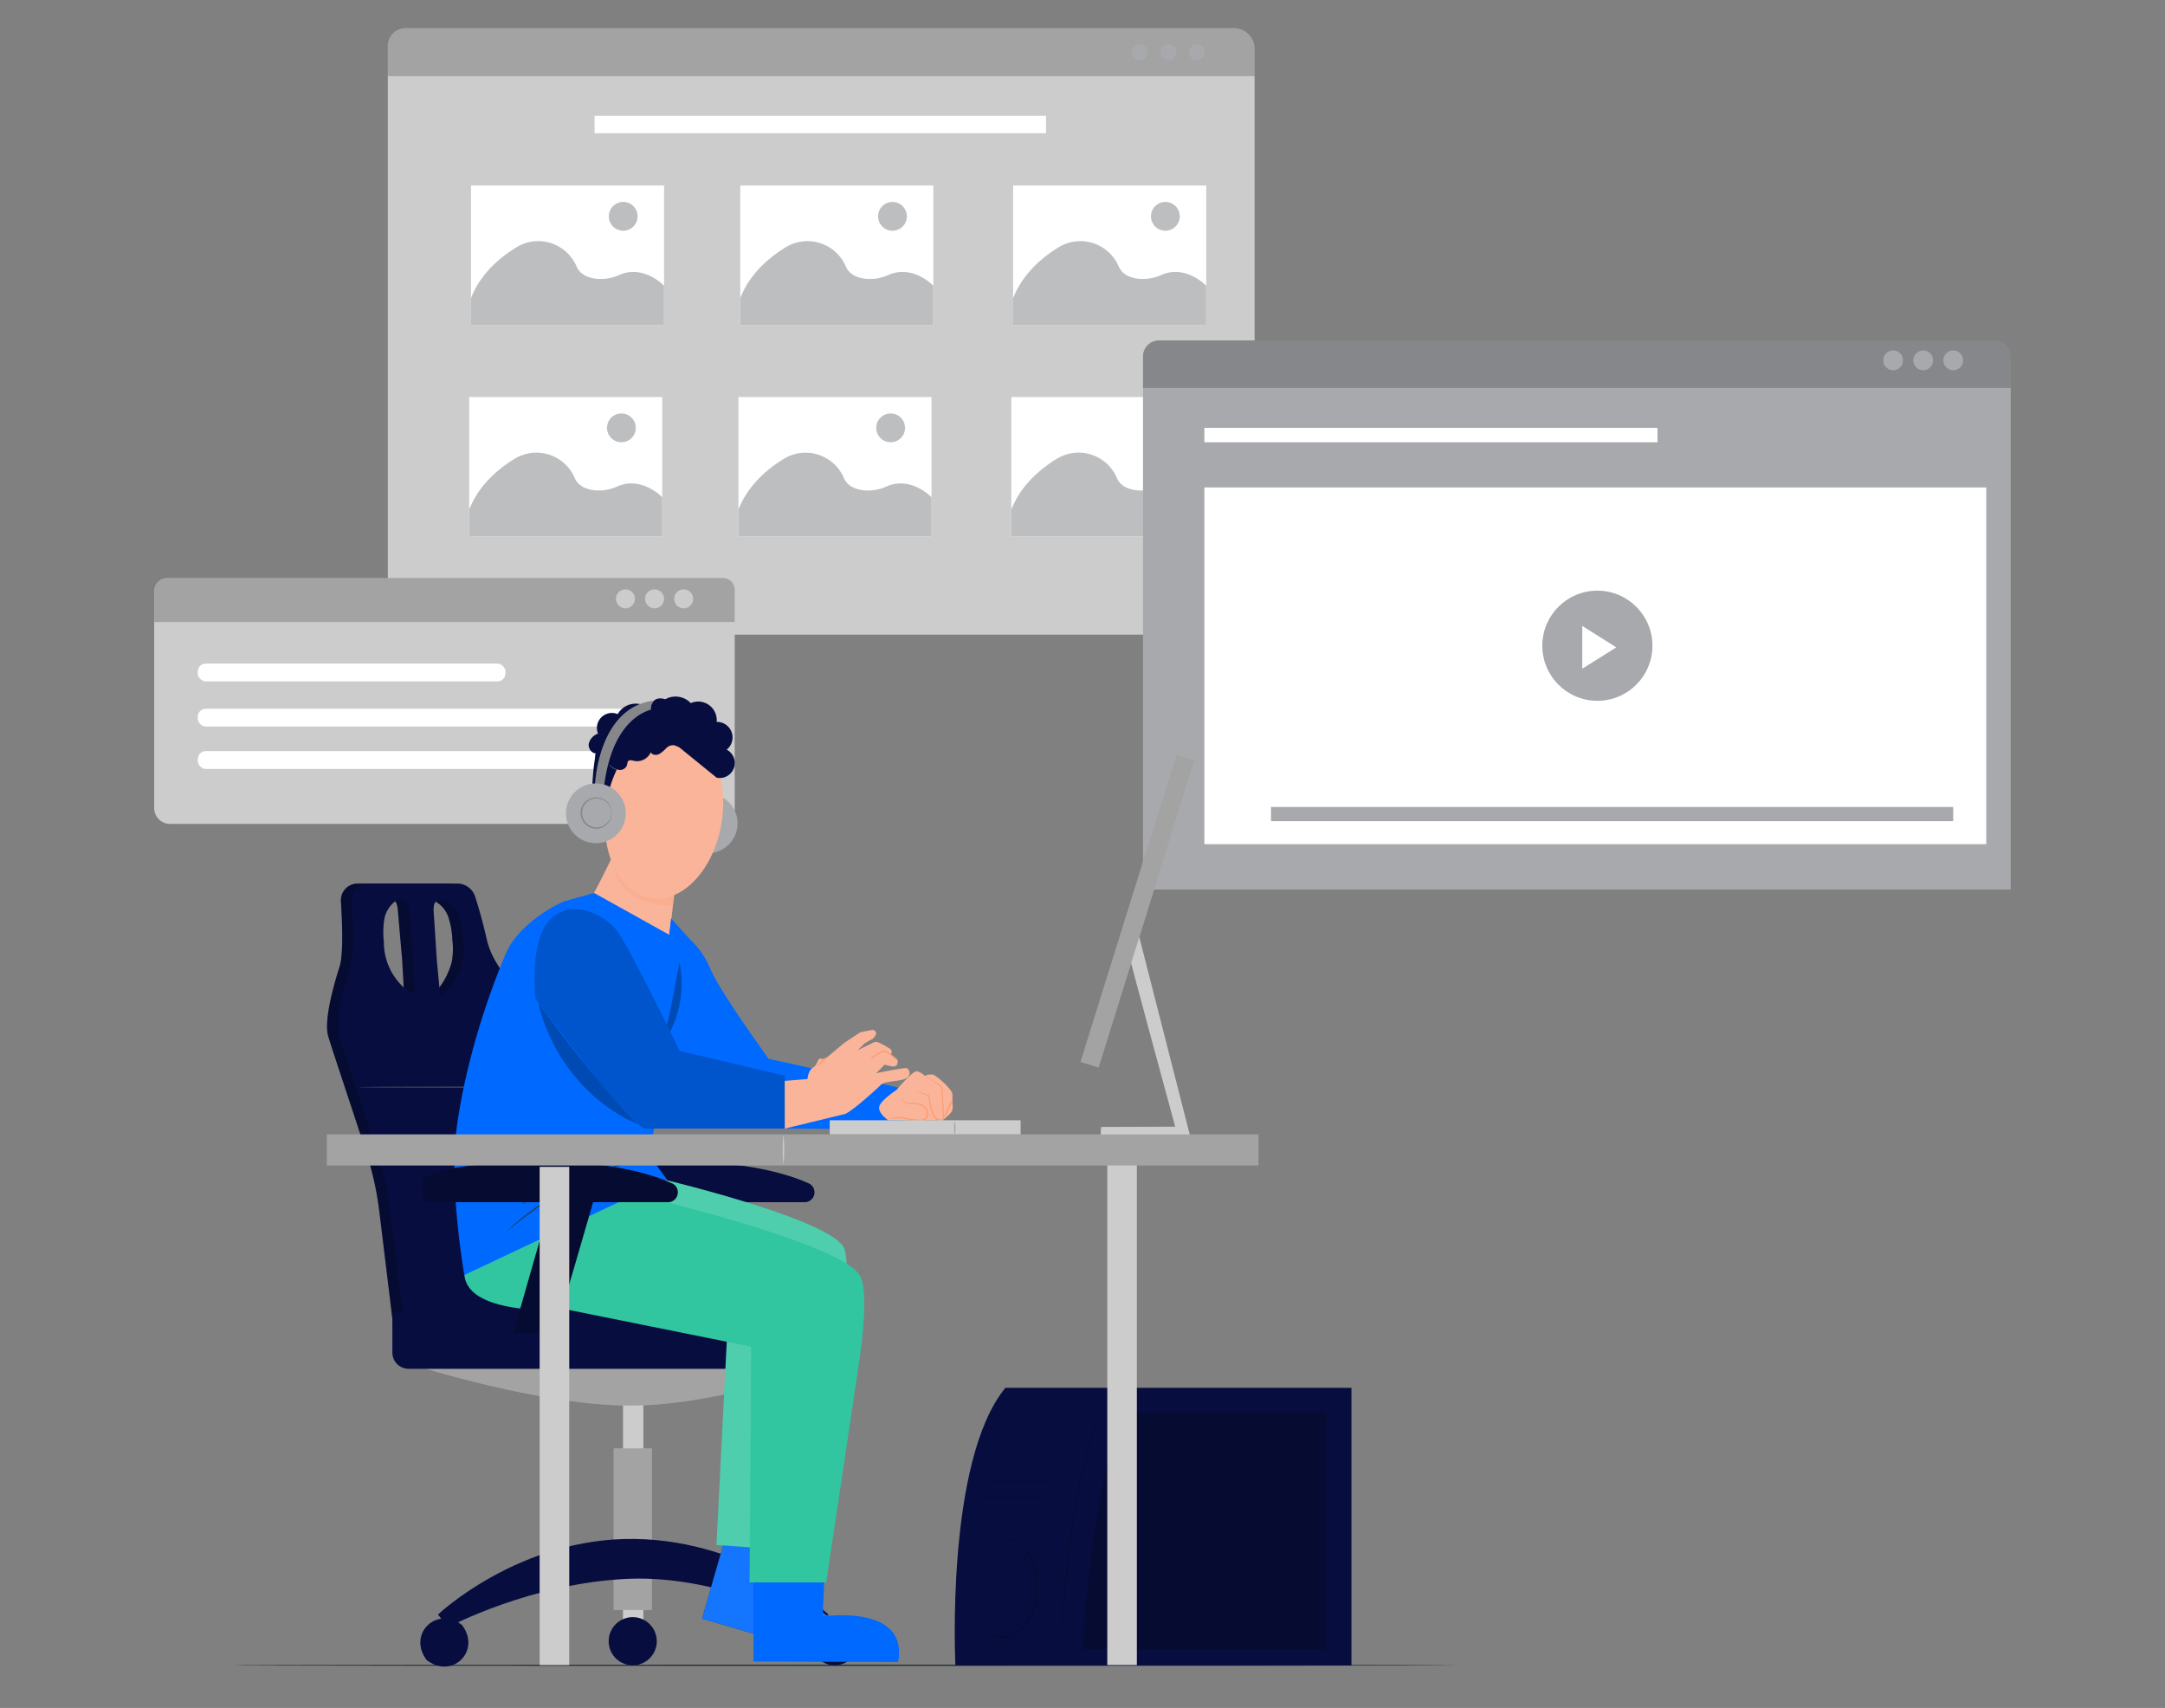 <svg id="ab22c838-9775-4173-b9fa-45bf7340ef21" data-name="Layer 1" xmlns="http://www.w3.org/2000/svg" width="865.76" height="682.89" viewBox="0 0 865.76 682.89"><rect x="0" y="0" width="865.76" height="682.89" fill="#808080" stroke="none"/><path d="M162.17,11.27H493.43a8.27,8.27,0,0,1,8.27,8.27v234.2a0,0,0,0,1,0,0H155.09a0,0,0,0,1,0,0V18.36A7.08,7.08,0,0,1,162.17,11.27Z" fill="#ccc"/><path d="M162.17,11.27H493.43a8.27,8.27,0,0,1,8.27,8.27V30.46a0,0,0,0,1,0,0H155.09a0,0,0,0,1,0,0V18.36A7.08,7.08,0,0,1,162.17,11.27Z" opacity="0.2"/><rect x="188.35" y="74.17" width="77.2" height="55.74" fill="#fff"/><path d="M206.52,98.87c-6.22,3.81-14.35,10.4-18.17,20.36v10.69h77.2V114.24s-8.18-8.6-17.91-4.32a17.83,17.83,0,0,1-9.54,1.49c-3.14-.43-6.4-1.77-7.7-5.25l-.15-.31A16.68,16.68,0,0,0,206.52,98.87Z" fill="#bcbec0"/><circle cx="249.22" cy="86.5" r="5.76" fill="#bcbec0"/><rect x="296.02" y="74.17" width="77.2" height="55.74" fill="#fff"/><path d="M314.19,98.87c-6.23,3.81-14.35,10.4-18.17,20.36v10.69h77.2V114.24s-8.19-8.6-17.91-4.32a17.85,17.85,0,0,1-9.55,1.49c-3.14-.43-6.39-1.77-7.7-5.25a3.31,3.31,0,0,0-.14-.31A16.68,16.68,0,0,0,314.19,98.87Z" fill="#bcbec0"/><circle cx="356.89" cy="86.5" r="5.76" fill="#bcbec0"/><rect x="405.15" y="74.17" width="77.2" height="55.74" fill="#fff"/><path d="M423.33,98.87c-6.23,3.81-14.36,10.4-18.18,20.36v10.69h77.2V114.24s-8.18-8.6-17.91-4.32a17.83,17.83,0,0,1-9.54,1.49c-3.14-.43-6.4-1.77-7.7-5.25l-.15-.31A16.67,16.67,0,0,0,423.33,98.87Z" fill="#bcbec0"/><circle cx="466.02" cy="86.5" r="5.76" fill="#bcbec0"/><rect x="187.62" y="158.74" width="77.2" height="55.74" fill="#fff"/><path d="M205.79,183.44c-6.23,3.81-14.35,10.4-18.17,20.35v10.69h77.2V198.8s-8.19-8.59-17.91-4.32a17.86,17.86,0,0,1-9.55,1.5c-3.14-.43-6.39-1.77-7.7-5.25a3.31,3.31,0,0,0-.14-.31A16.68,16.68,0,0,0,205.79,183.44Z" fill="#bcbec0"/><circle cx="248.49" cy="171.07" r="5.76" fill="#bcbec0"/><rect x="295.29" y="158.74" width="77.2" height="55.74" fill="#fff"/><path d="M313.46,183.44c-6.23,3.81-14.36,10.4-18.17,20.35v10.69h77.2V198.8s-8.19-8.59-17.91-4.32A17.86,17.86,0,0,1,345,196c-3.14-.43-6.39-1.77-7.7-5.25l-.14-.31A16.68,16.68,0,0,0,313.46,183.44Z" fill="#bcbec0"/><circle cx="356.16" cy="171.07" r="5.76" fill="#bcbec0"/><rect x="404.42" y="158.74" width="77.2" height="55.74" fill="#fff"/><path d="M422.59,183.44c-6.22,3.81-14.35,10.4-18.17,20.35v10.69h77.2V198.8s-8.19-8.59-17.91-4.32a17.86,17.86,0,0,1-9.55,1.5c-3.14-.43-6.39-1.77-7.7-5.25a3.31,3.31,0,0,0-.14-.31A16.68,16.68,0,0,0,422.59,183.44Z" fill="#bcbec0"/><circle cx="465.29" cy="171.07" r="5.76" fill="#bcbec0"/><rect x="237.76" y="46.3" width="180.54" height="6.97" fill="#fff"/><circle cx="455.75" cy="20.88" r="3.19" fill="#a7a9ac"/><circle cx="467.21" cy="20.88" r="3.19" fill="#a7a9ac"/><circle cx="478.67" cy="20.87" r="3.19" fill="#a7a9ac"/><path d="M234.84,361.07c1.13.11,11.53-21.6,11.53-21.6l23.92,13-2.63,21.48Z" fill="#f9b499"/><path d="M67,231.11H289.1a4.71,4.71,0,0,1,4.71,4.71v87.26a6.34,6.34,0,0,1-6.34,6.34H68a6.34,6.34,0,0,1-6.34-6.34v-86.7A5.27,5.27,0,0,1,67,231.11Z" fill="#ccc"/><rect x="79.08" y="265.32" width="123.05" height="7.13" rx="3.21" fill="#fff"/><rect x="79.08" y="283.37" width="200.49" height="7.13" rx="3.21" fill="#fff"/><rect x="79.08" y="300.32" width="200.49" height="7.13" rx="3.21" fill="#fff"/><path d="M67,231.11H289.1a4.71,4.71,0,0,1,4.71,4.71v12.87a0,0,0,0,1,0,0H61.69a0,0,0,0,1,0,0V236.38A5.27,5.27,0,0,1,67,231.11Z" opacity="0.2"/><circle cx="250.11" cy="239.43" r="3.8" fill="#ccc"/><circle cx="261.75" cy="239.43" r="3.8" fill="#ccc"/><circle cx="273.39" cy="239.43" r="3.8" fill="#ccc"/><path d="M463.37,136.09H797.43a6.64,6.64,0,0,1,6.64,6.64V355.65a0,0,0,0,1,0,0h-347a0,0,0,0,1,0,0V142.39A6.3,6.3,0,0,1,463.37,136.09Z" fill="#a7a9ac"/><path d="M463.66,136.09H797.43a6.64,6.64,0,0,1,6.64,6.64V155.1a0,0,0,0,1,0,0h-347a0,0,0,0,1,0,0V142.67A6.58,6.58,0,0,1,463.66,136.09Z" opacity="0.2"/><rect x="481.62" y="171.07" width="181.19" height="5.76" fill="#fff"/><circle cx="757.05" cy="144.08" r="3.96" fill="#a7a9ac"/><circle cx="769.06" cy="144.08" r="3.96" fill="#a7a9ac"/><circle cx="781.07" cy="144.08" r="3.96" fill="#a7a9ac"/><rect x="481.62" y="194.89" width="312.66" height="142.63" fill="#fff"/><circle cx="638.77" cy="258.18" r="22.02" fill="#a7a9ac"/><polygon points="632.72 250.27 632.72 267.38 646.34 258.83 632.72 250.27" fill="#fff"/><rect x="508.25" y="322.65" width="272.82" height="5.67" fill="#a7a9ac"/><circle cx="283" cy="329.2" r="11.95" fill="#a7a9ac"/><g id="afc4d786-6f0d-45ff-a11e-d37f555f0fe0" data-name="freepik--Floor--inject-658"><path d="M583.13,665.83c0,.14-109.73.27-245,.27S93,666,93,665.83s109.69-.28,245-.28S583.13,665.68,583.13,665.83Z" fill="#263238"/></g><path d="M540.43,554.89v111H382.06s-4.12-81.71,20-111Z" fill="#070e3f"/><path d="M424.24,665.84a.76.76,0,0,1,0-.3v-.86c0-.8.05-1.92.08-3.32.1-2.9.2-7.07.44-12.23.62-10.3,1.55-24.57,3.94-40.16s5.76-29.53,9.42-39.19a76,76,0,0,1,5-11.16,31.55,31.55,0,0,1,1.77-2.81l.53-.69a1.34,1.34,0,0,1,.2-.21,1.2,1.2,0,0,1-.15.24l-.48.72c-.4.65-1,1.59-1.68,2.86a81,81,0,0,0-4.85,11.19c-3.55,9.68-6.86,23.59-9.24,39.19s-3.37,29.8-4.1,40.1c-.26,5.11-.47,9.28-.62,12.2-.07,1.41-.13,2.52-.18,3.32a5,5,0,0,1-.06.86A2.21,2.21,0,0,1,424.24,665.84Z" opacity="0.2"/><path d="M530.38,564.79v94.58h-97.6s4.7-78.57,18.78-94.62Z" opacity="0.2"/><path d="M391,598.39c0-.15,6.36-.28,14.25-.28s14.25.13,14.25.28-6.35.28-14.25.28S391,598.55,391,598.39Z" opacity="0.2"/><path d="M394.92,592.38c0-.16,5.73-.27,12.79-.27s12.8.11,12.8.27-5.73.28-12.8.28S394.92,592.54,394.92,592.38Z" opacity="0.2"/><path d="M387.17,634.83a1.22,1.22,0,0,1,0-.27v-.81a24,24,0,0,1,4.39-13.69,16,16,0,0,1,2.64-2.76,12.29,12.29,0,0,1,3.64-2,10.24,10.24,0,0,1,4.43-.44,11.43,11.43,0,0,1,4.44,1.61,17.18,17.18,0,0,1,6.27,7.77,27.14,27.14,0,0,1,0,21.08,17.12,17.12,0,0,1-6.27,7.77,11.43,11.43,0,0,1-4.44,1.61,10.24,10.24,0,0,1-4.43-.44,12.29,12.29,0,0,1-3.64-2,15.34,15.34,0,0,1-2.64-2.76,24,24,0,0,1-4.39-13.68V635a1.22,1.22,0,0,1,0-.27,1.22,1.22,0,0,1,0,.27,5,5,0,0,0,.05.81c.06,1,.17,2,.33,3.06a23.29,23.29,0,0,0,4.23,10.35,15.64,15.64,0,0,0,2.61,2.66,11.38,11.38,0,0,0,3.52,1.88,9.63,9.63,0,0,0,4.23.41,10.94,10.94,0,0,0,4.24-1.57,16.72,16.72,0,0,0,6.05-7.55,26.88,26.88,0,0,0,0-20.65,16.72,16.72,0,0,0-6.05-7.55,10.92,10.92,0,0,0-4.24-1.56,9.93,9.93,0,0,0-4.23.39,11.65,11.65,0,0,0-3.52,1.9,16,16,0,0,0-2.61,2.65,23.45,23.45,0,0,0-4.23,10.35c-.16,1-.27,2-.33,3.07a3.7,3.7,0,0,1-.05.8A2,2,0,0,1,387.17,634.83Z" opacity="0.2"/><path d="M223.94,457.25c-3.86-18.1-7.35-43.56-13.47-52.74-5-7.41-17.13-15.29-20.25-29.05-1.67-7.35-3.4-13.19-4.64-17a7.49,7.49,0,0,0-7.14-5.19H143a6.67,6.67,0,0,0-6.68,6.65c0,.14,0,.29,0,.44.52,8.2,1.06,21.19-.52,26.09-2.34,7.36-6.16,20.89-4.69,27.32.58,2.54,10,30.48,15.32,46.89a126.35,126.35,0,0,1,5.3,24.07L157.6,533l84.57-1.85S226.87,470.82,223.94,457.25Zm-62.82-60.14c-.52.39-1.24,0-1.74-.43a28.53,28.53,0,0,1-8.77-11.39,28.07,28.07,0,0,1-1.54-8.61,34.45,34.45,0,0,1,.15-9,11.41,11.41,0,0,1,4.56-7.42,3.6,3.6,0,0,1,3.53-.53c1.22.66,1.54,2.23,1.73,3.59l1.78,20.48c.19,3.87.53,8.47.64,12A1.46,1.46,0,0,1,161.12,397.11Zm19.55-12.62a28.78,28.78,0,0,1-6.91,12.6c-.45.47-1.06,1-1.66.68s-.51-.76-.58-1.22c-.42-3.58-.78-8.12-1.17-12L169,364.06c0-1.38.07-3,1.17-3.81a3.56,3.56,0,0,1,3.57,0,11.33,11.33,0,0,1,5.64,6.67,34.05,34.05,0,0,1,1.51,8.84A28.72,28.72,0,0,1,180.67,384.49Z" fill="#070e3f"/><path d="M223.94,457.25c-3.86-18.1-7.35-43.56-13.47-52.74-5-7.41-17.13-15.29-20.25-29.05-1.67-7.35-3.4-13.19-4.64-17a7.49,7.49,0,0,0-7.14-5.19H143a6.67,6.67,0,0,0-6.68,6.65c0,.14,0,.29,0,.44.52,8.2,1.06,21.19-.52,26.09-2.34,7.36-6.16,20.89-4.69,27.32.58,2.54,10,30.48,15.32,46.89a126.35,126.35,0,0,1,5.3,24.07L157.6,533l84.57-1.85S226.87,470.82,223.94,457.25Zm-62.82-60.14c-.52.39-1.24,0-1.74-.43a28.53,28.53,0,0,1-8.77-11.39,28.07,28.07,0,0,1-1.54-8.61,34.45,34.45,0,0,1,.15-9,11.41,11.41,0,0,1,4.56-7.42,3.6,3.6,0,0,1,3.53-.53c1.22.66,1.54,2.23,1.73,3.59l1.78,20.48c.19,3.87.53,8.47.64,12A1.46,1.46,0,0,1,161.12,397.11Zm19.55-12.62a28.78,28.78,0,0,1-6.91,12.6c-.45.47-1.06,1-1.66.68s-.51-.76-.58-1.22c-.42-3.58-.78-8.12-1.17-12L169,364.06c0-1.38.07-3,1.17-3.81a3.56,3.56,0,0,1,3.57,0,11.33,11.33,0,0,1,5.64,6.67,34.05,34.05,0,0,1,1.51,8.84A28.72,28.72,0,0,1,180.67,384.49Z" opacity="0.2"/><path d="M228.35,457.25c-3.85-18.1-7.35-43.56-13.47-52.74-5-7.41-17.12-15.29-20.25-29.05-1.68-7.35-3.39-13.19-4.64-17a7.47,7.47,0,0,0-7.13-5.19h-35.5a6.67,6.67,0,0,0-6.67,6.67c0,.14,0,.28,0,.42.52,8.2,1.06,21.19-.51,26.09-2.35,7.36-6.16,20.89-4.7,27.32.58,2.54,10,30.48,15.33,46.89a127.1,127.1,0,0,1,5.29,24.07L162,533l84.59-1.85S231.24,470.82,228.35,457.25Zm-62.82-60.14c-.52.39-1.24,0-1.75-.43a24.43,24.43,0,0,1-10.27-20,34,34,0,0,1,.15-9,11.41,11.41,0,0,1,4.56-7.42,3.6,3.6,0,0,1,3.53-.53c1.22.66,1.53,2.23,1.73,3.59l1.77,20.48c.2,3.87.53,8.47.65,12A1.51,1.51,0,0,1,165.53,397.11Zm19.54-12.62a28.72,28.72,0,0,1-6.93,12.6c-.44.47-1,1-1.66.68a1.49,1.49,0,0,1-.56-1.22c-.43-3.58-.78-8.12-1.19-12l-1.34-20.51c0-1.38.06-3,1.17-3.81a3.54,3.54,0,0,1,3.56,0,11.35,11.35,0,0,1,5.65,6.67,34,34,0,0,1,1.5,8.84A28.1,28.1,0,0,1,185.07,384.49Z" fill="#070e3f"/><path d="M219.88,434.68c0,.16-17.11.28-38.2.28s-38.2-.12-38.2-.28,17.1-.28,38.2-.28S219.88,434.5,219.88,434.68Z" fill="#3f3d56"/><path d="M249.11,542.61s-17.75-71.56-20.64-85.13c-3.86-18.1-7.35-43.56-13.48-52.73-5-7.42-17.11-15.3-20.25-29.06-1.67-7.35-3.39-13.19-4.64-17a7.48,7.48,0,0,0-7.13-5.19" fill="none"/><path d="M244.6,542.61s-18-71.56-20.86-85.13c-3.85-18.1-7.35-43.56-13.47-52.73-5-7.42-17.12-15.3-20.25-29.06-1.66-7.35-3.39-13.19-4.64-17a7.5,7.5,0,0,0-7.13-5.19" fill="none"/><rect x="249.13" y="560.69" width="8.15" height="89.72" fill="#ccc"/><rect x="245.4" y="579.11" width="15.28" height="64.62" fill="#ccc"/><rect x="245.4" y="579.11" width="15.28" height="64.62" opacity="0.2"/><path d="M166.8,546.19S216.28,562,252,562s76.91-15.83,76.91-15.83H164.56" fill="#ccc"/><path d="M166.8,546.19S216.28,562,252,562s76.91-15.83,76.91-15.83H164.56" opacity="0.2"/><path d="M156.9,524.44v16.35a6.5,6.5,0,0,0,6.51,6.51H325.79a6.51,6.51,0,0,0,6.51-6.51V533a6.52,6.52,0,0,0-6.43-6.51l-169-2" fill="#070e3f"/><path d="M175.15,645.54s32.55-30.89,78.66-30.22,77.46,30.22,77.46,30.22l-4.52,5.1S290,629.58,251.1,631.27s-72,19.37-72,19.37Z" fill="#070e3f"/><path d="M184.73,649.7c7.83,10.29-3.8,21.92-14.08,14.08C162.82,653.5,174.44,641.88,184.73,649.7Z" fill="#070e3f"/><path d="M262.64,656.2a9.62,9.62,0,1,1-9.63-9.61h0a9.61,9.61,0,0,1,9.62,9.6Z" fill="#070e3f"/><path d="M343.38,656.2a9.61,9.61,0,1,1-9.61-9.61,9.6,9.6,0,0,1,9.61,9.61Z" fill="#070e3f"/><path d="M223.38,476.08l1.06,4.6h97.33a3.93,3.93,0,0,0,3.88-3.3h0a3.9,3.9,0,0,0-2.25-4.23c-6.17-2.83-23.18-9-53.55-8.62-43.06.49-46.47,7.27-46.47,7.27Z" fill="#070e3f"/><path d="M292.83,476.87c-.19,1.48-16.28,56.13-16.28,56.13H259.91L276,476.87Z" fill="#070e3f"/><path d="M269.6,356.55a46.7,46.7,0,0,1-24.12-11.78s-.74,16.8,23.43,17.4Z" fill="#f9af8f"/><path d="M286.86,305.48s-2.45-8.93-6.27-11.44c-4.63-3-7.41,2.12-12,.17s-8.9-4.82-14.19-1.83c-5.79,3.29-3.69,6.4-4.8,12.36-4.51,24.13-9.85,30.42-9.61,18.8,0-1.27-3.32-2.72-3.18-8.09.24-6.95,1.06-15.33,3.25-20,1.82-3.94,4.54-6.47,9.15-9.05,7.28-4.07,16.4-3,22.5-1.54S288.82,295,286.86,305.48Z" fill="#070e3f"/><path d="M238,301a2.17,2.17,0,0,0,.34,1.85,3,3,0,0,0,1.7,1.33,3.18,3.18,0,0,0,2.73-.43l-.38-.1a9.07,9.07,0,0,0,1.55,2.54,5.15,5.15,0,0,0,1.55,1.27,4.15,4.15,0,0,0,4.69-.76,5.41,5.41,0,0,0,1-1.82,1.78,1.78,0,0,0,.17-.74s-.14.23-.36.65a6.07,6.07,0,0,1-1.06,1.64,3.77,3.77,0,0,1-5.33-.31,3.11,3.11,0,0,1-.23-.28,9.06,9.06,0,0,1-1.47-2.39l-.13-.29-.26.18a2.82,2.82,0,0,1-3.88-.63A4.59,4.59,0,0,1,238,301Z" fill="#455a64"/><path d="M321.29,610.69,311.9,639s25.6,19.06,24.36,24.45l-55.5-16.26L293.6,602.5Z" fill="#263238"/><path d="M321.29,610.69,311.9,639s31.48,3.82,24.36,24.45l-55.5-16.26L293.6,602.5Z" fill="#0069ff"/><g opacity="0.08"><path d="M321.29,610.69,311.9,639s31.48,3.82,24.36,24.45l-55.5-16.26L293.6,602.5Z" fill="#fff"/></g><path d="M312.87,638.92c-.08.28-1.47,0-3.06.48s-2.63,1.41-2.86,1.23.65-1.62,2.59-2.12S313,638.73,312.87,638.92Z" fill="#e0e0e0"/><path d="M318,643.08c0,.28-1.33.4-2.58,1.28s-1.87,2-2.11,1.91,0-1.67,1.6-2.73S318.06,642.82,318,643.08Z" fill="#e0e0e0"/><path d="M319.26,651c-.26,0-.24-1.49.89-2.77s2.57-1.49,2.62-1.24-1,.83-1.88,1.9S319.54,651.07,319.26,651Z" fill="#e0e0e0"/><path d="M314.3,632.28c-.19.21-1.32-.53-2.88-.87s-2.9-.21-3-.49,1.36-.9,3.17-.46S314.49,632.11,314.3,632.28Z" fill="#e0e0e0"/><path d="M330.14,618,329,646.28s34.55-5.1,30.15,18.24l-57.84-.18-.09-46.5Z" fill="#0069ff"/><path d="M260.66,470.45s67.79,15.73,76.42,27.73c7.28,10.14-13.24,122.2-13.24,122.2l-37.34-2.66,5-98.36-77.65-24.69,11.74-29.83Z" fill="#1fc198"/><path d="M260.66,470.45s67.79,15.73,76.42,27.73c7.28,10.14-13.24,122.2-13.24,122.2l-37.34-2.66,5-98.36-77.65-24.69,11.74-29.83Z" fill="#fff" opacity="0.21"/><path d="M265.81,480.54s70.87,17.22,78.05,29.47c3.34,5.71,1.14,24.45-.1,33.3-.85,6-13.38,89.39-13.38,89.39H299.74l.68-94.26h0l-73.65-14.83s-39.53,3-41.06-13.86l16.49-22.29,39-19.25Z" fill="#1fc198"/><path d="M265.81,480.54s70.87,17.22,78.05,29.47c3.34,5.71,1.14,24.45-.1,33.3-.85,6-13.38,89.39-13.38,89.39H299.74l.68-94.26h0l-73.65-14.83s-39.53,3-41.06-13.86l16.49-22.29,39-19.25Z" fill="#fff" opacity="0.08"/><path d="M270.29,371.8s8.84,3.6,13.87,15.82c3.54,8.59,23.18,35.71,23.18,35.71l52.27,11.6,1.77,16.67-83.59-.68-11.65-37Z" fill="#0069ff"/><path d="M268.35,367.22l7.9,8.76-16.71,85.79,7.13,9.81-81,38.22s-6.18-35-3.09-58.57c3.09-23.43,11.08-49.93,19.93-70.49,3.68-8.54,14.67-16.83,23.3-20.43l11.8-3.26,30,16.71Z" fill="#0069ff"/><path d="M202.51,492.45A3.05,3.05,0,0,1,203,492l1.4-1.29c.62-.56,1.37-1.24,2.28-2s1.93-1.63,3.1-2.54c2.32-1.85,5.18-3.92,8.48-6.11s7-4.38,11-6.51,7.94-3.89,11.58-5.39,7-2.65,9.8-3.52c1.41-.46,2.72-.8,3.85-1.12s2.12-.58,2.92-.76l1.87-.44a2.85,2.85,0,0,1,.65-.11,3.35,3.35,0,0,1-.63.22l-1.83.52c-.81.22-1.78.49-2.91.84s-2.4.71-3.8,1.2c-2.82.92-6.12,2.12-9.74,3.61s-7.52,3.32-11.52,5.42-7.68,4.33-11,6.45-6.13,4.23-8.47,6c-1.2.87-2.23,1.74-3.18,2.46s-1.71,1.38-2.33,1.92L203.05,492A3.49,3.49,0,0,1,202.51,492.45Z" fill="#263238"/><path d="M242.82,462.84c.06.13-7.56,4.42-17,9.53s-17.22,9.25-17.29,9.12,7.56-4.41,17-9.53S242.76,462.71,242.82,462.84Z" fill="#263238"/><g opacity="0.3"><path d="M215.22,400.88c4.87,21.05,19.75,39.9,39.57,48.48A467.73,467.73,0,0,1,215.22,400.88Z"/></g><g opacity="0.3"><path d="M271.74,384.86c1.92,8.91.5,20-4,28l-1.16-2.32c1.58-6.68,3.85-18.57,5.1-25.67"/></g><path d="M358.57,435.76c.45-.68,6.35-7.42,7.89-7.42s3.38,1.8,3.38,1.8a5.85,5.85,0,0,1,3.38-.45c1.34.45,7.65,5.86,7.65,7.89V441a8.73,8.73,0,0,1,0,2.7c-.23,1.58-4.05,4.24-4.05,4.24H355.2s-4.13-2.79-3.61-5.41S358.57,435.76,358.57,435.76Z" fill="#f9b499"/><path d="M369.86,430.12a8.46,8.46,0,0,1,1.34.77l3.57,2.25A10.83,10.83,0,0,1,376,434a3.18,3.18,0,0,1,.87,1.35A6.75,6.75,0,0,1,377,437c0,.56.05,1.13.08,1.71.12,2.37.25,5,.37,7.67l.07,1.23v.21l-.2,0-1.33.33H376a2.84,2.84,0,0,1-1.7-.63,4.77,4.77,0,0,1-1.05-1.31,10.88,10.88,0,0,1-1.14-2.91,26.74,26.74,0,0,1-.75-5.19l.12.16-3.77-1.49a8.3,8.3,0,0,1-1.36-.61,7.76,7.76,0,0,1,1.42.43l3.83,1.33h.12v.13a26.63,26.63,0,0,0,.83,5.09,11.07,11.07,0,0,0,1.11,2.77,2.9,2.9,0,0,0,2.36,1.68h-.06l1.32-.33-.2.27a10.2,10.2,0,0,0-.05-1.23c-.12-2.71-.24-5.3-.33-7.67a12.31,12.31,0,0,0-.08-1.72,6.22,6.22,0,0,0-.14-1.55,2.75,2.75,0,0,0-.74-1.19,11.1,11.1,0,0,0-1.11-.79l-3.48-2.4A7.28,7.28,0,0,1,369.86,430.12Z" fill="#ff9a6c"/><path d="M355.2,447.14a7.78,7.78,0,0,1,1.45-.19l3.94-.31h.06a45.1,45.1,0,0,0,4.45.8,22.59,22.59,0,0,0,2.6.21,2.88,2.88,0,0,0,2.37-.67,2.11,2.11,0,0,0,.38-1.33c0-.49-.07-1-.09-1.51a1.89,1.89,0,0,0-.59-1.12,4.92,4.92,0,0,0-1.06-.8,8.23,8.23,0,0,0-4.63-.82,3.65,3.65,0,0,1-3.07-1.22c-.47-.68-.43-1.17-.4-1.16a3.85,3.85,0,0,0,.56,1.06,3.53,3.53,0,0,0,2.91,1,8.35,8.35,0,0,1,4.87.76,4.9,4.9,0,0,1,1.19.88,2.31,2.31,0,0,1,.75,1.45c0,.46.09,1,.09,1.53a2.69,2.69,0,0,1-.49,1.65,2.34,2.34,0,0,1-1.36.77,6.21,6.21,0,0,1-1.43.08,21.37,21.37,0,0,1-2.65-.23,38.36,38.36,0,0,1-4.49-.9h.06l-3.95.15A6.59,6.59,0,0,1,355.2,447.14Z" fill="#ff9a6c"/><path d="M377.27,447.05a35.14,35.14,0,0,1,1.74-3.92,17.94,17.94,0,0,1,2-3.81,19.3,19.3,0,0,1-1.51,4A12.37,12.37,0,0,1,377.27,447.05Z" fill="#ff9a6c"/><path d="M214.16,399.35s38.13,51.9,44.06,51.9h55.66V430.12l-42.09-9.92s-20.73-42.9-25.32-48.4-16.85-12.89-26-4.63S214.16,399.35,214.16,399.35Z" fill="#0069ff"/><path d="M214.16,399.35s38.13,51.9,44.06,51.9h55.66V430.12l-42.09-9.92s-20.73-42.9-25.32-48.4-16.85-12.89-26-4.63S214.16,399.35,214.16,399.35Z" opacity="0.2"/><path d="M313.8,432.16l9.12-.73s.2-3.38,2.19-4.58,1.79-3.78,3-3.58a5.18,5.18,0,0,0,2,0l7.56-6.35,6.35-4.18,5-1s3,.79,0,3.58l-3.18,1.79L343,419.9l6.35-3.12a2.14,2.14,0,0,1,1.88,0,27,27,0,0,1,4.89,2.74,1.39,1.39,0,0,1,.05,2l-.05,0,2.81,2.4s.59,3.17-2.6,2.39l-2.58-.6-3.38,3.39s11.55-2.4,12.34-2a2.28,2.28,0,0,1,.64,3.15,2.43,2.43,0,0,1-.64.64c-1.79,1.58-8.76,1.19-10.35,2.78s-12.13,11.21-14.71,11.81-23.83,5.78-23.83,5.78Z" fill="#f9b499"/><path d="M359,423.91a11.49,11.49,0,0,1-1.57-1.12c-.48-.35-1.06-.76-1.69-1.19a8.77,8.77,0,0,0-1.06-.66,2.31,2.31,0,0,0-1.06-.44,6.53,6.53,0,0,0-2.23.93c-.67.37-1.29.72-1.8,1.06a9.83,9.83,0,0,1-1.68.93,5.89,5.89,0,0,1,1.48-1.24c.49-.34,1.06-.73,1.77-1.13l1.06-.61a3.23,3.23,0,0,1,1.36-.42,1.13,1.13,0,0,1,.41.05l.35.14.58.33c.37.23.72.47,1.06.71.64.46,1.19.91,1.64,1.3C358.51,423.24,359,423.81,359,423.91Z" fill="#ff9a6c"/><path d="M331,422.5c.08.12-.87.94-2,2s-2,1.95-2.12,1.84a7,7,0,0,1,1.76-2.21A5.67,5.67,0,0,1,331,422.5Z" fill="#ff9a6c"/><path d="M168.72,476.08l1.06,4.6h97.34a3.93,3.93,0,0,0,3.87-3.3h0a3.9,3.9,0,0,0-2.24-4.23c-6.18-2.83-23.19-9-53.55-8.62-43.06.49-46.47,7.27-46.47,7.27Z" fill="#070e3f"/><path d="M168.72,476.08l1.06,4.6h97.34a3.93,3.93,0,0,0,3.87-3.3h0a3.9,3.9,0,0,0-2.24-4.23c-6.18-2.83-23.19-9-53.55-8.62-43.06.49-46.47,7.27-46.47,7.27Z" opacity="0.2"/><path d="M238.17,476.87C238,478.35,221.89,533,221.89,533H205.25l16.07-56.13Z" fill="#070e3f"/><path d="M238.17,476.87C238,478.35,221.89,533,221.89,533H205.25l16.07-56.13Z" opacity="0.2"/><path d="M451.48,381.69c-.11.58,18.47,68.79,18.47,68.79l-29.66.1-.13,3.1h35.62l-20.22-79.12Z" fill="#ccc"/><rect x="390.51" y="360.47" width="128.77" height="7.56" transform="translate(-28.33 689.99) rotate(-72.67)" fill="#ccc"/><rect x="390.51" y="360.47" width="128.77" height="7.56" transform="translate(-28.33 689.99) rotate(-72.67)" opacity="0.2"/><rect x="331.79" y="447.92" width="76.35" height="5.66" fill="#ccc"/><path d="M381.8,453.85a14.72,14.72,0,0,1,0-5.69A15.12,15.12,0,0,1,381.8,453.85Z" opacity="0.2"/><rect x="215.8" y="466.54" width="11.83" height="199.2" fill="#ccc"/><rect x="442.79" y="462.59" width="11.83" height="203.15" fill="#ccc"/><rect x="130.74" y="453.57" width="372.51" height="12.41" fill="#ccc"/><rect x="130.74" y="453.57" width="372.51" height="12.41" opacity="0.2"/><path d="M313.33,465.63a34.76,34.76,0,0,1-.28-6,33.8,33.8,0,0,1,.28-6,67.47,67.47,0,0,1,0,12.06Z" fill="#ccc"/><ellipse cx="265.53" cy="325.01" rx="34.51" ry="23.36" transform="translate(-95.68 538.71) rotate(-81.36)" fill="#f9b499"/><path d="M260.09,283.83c.28-4.73,3.53-5.06,5.94-4.24a8.37,8.37,0,0,1,10.2,1.54,7.4,7.4,0,0,1,9.76,3.81,7.31,7.31,0,0,1,.59,3.69,6.23,6.23,0,0,1,4,11.11,6,6,0,0,1-4,11.2l-27.09-22C258,286.9,260,286.36,260.09,283.83Z" fill="#070e3f"/><path d="M243.39,305.41a8.81,8.81,0,0,0,3.68,2.32,3,3,0,0,0,3.62-1.67c.19-.63.14-1.4.62-1.84s1.49-.21,2.25,0a6,6,0,0,0,6.67-3.42c.55,1.06,2.12,1.27,3.29.74a13.83,13.83,0,0,0,2.87-2.36,3.79,3.79,0,0,1,3.36-1.17,9.4,9.4,0,0,0,2,.71c1.22,0,2-1.29,2.34-2.48s.67-2.56,1.78-3.08,2.23,0,3.32.34,2.57.24,3-.82A2.16,2.16,0,0,0,282,291a6,6,0,0,0-6.76-3.18,8.17,8.17,0,0,0-14.69-3.53A8.31,8.31,0,0,0,247,285.52a6,6,0,0,0-7.86,7.8,5.69,5.69,0,0,0-3.71,4.1c-.28,1.9,1.33,4.05,3.25,3.79a3.33,3.33,0,1,0,5.29,4.05" fill="#070e3f"/><path d="M237.91,315.23v1h3.45c3-30.27,19.25-32.27,18.89-32.53a4.3,4.3,0,0,1,1.35-3.58C238.74,282.81,237.75,314.75,237.91,315.23Z" fill="#a7a9ac"/><path d="M237.91,315.23v1h3.45c3-30.27,19.25-32.27,18.89-32.53a4.3,4.3,0,0,1,1.35-3.58C238.74,282.81,237.75,314.75,237.91,315.23Z" opacity="0.2"/><circle cx="238.28" cy="325.18" r="11.95" fill="#a7a9ac"/><path d="M244.58,325a12,12,0,0,0-.29-1.45,6.1,6.1,0,0,0-2.21-3.18,5.81,5.81,0,1,0,0,9.3,6.14,6.14,0,0,0,2.21-3.17c.25-.91.23-1.46.29-1.45s0,.12,0,.38a4.7,4.7,0,0,1-.13,1.12,6,6,0,0,1-2.18,3.45,6.19,6.19,0,0,1-5.92,1,6.05,6.05,0,0,1-2.94-2.19,6.26,6.26,0,0,1,8.72-8.79l.14.1a6,6,0,0,1,2.18,3.46,4.67,4.67,0,0,1,.13,1.11C244.61,324.84,244.6,325,244.58,325Z" opacity="0.2"/></svg>